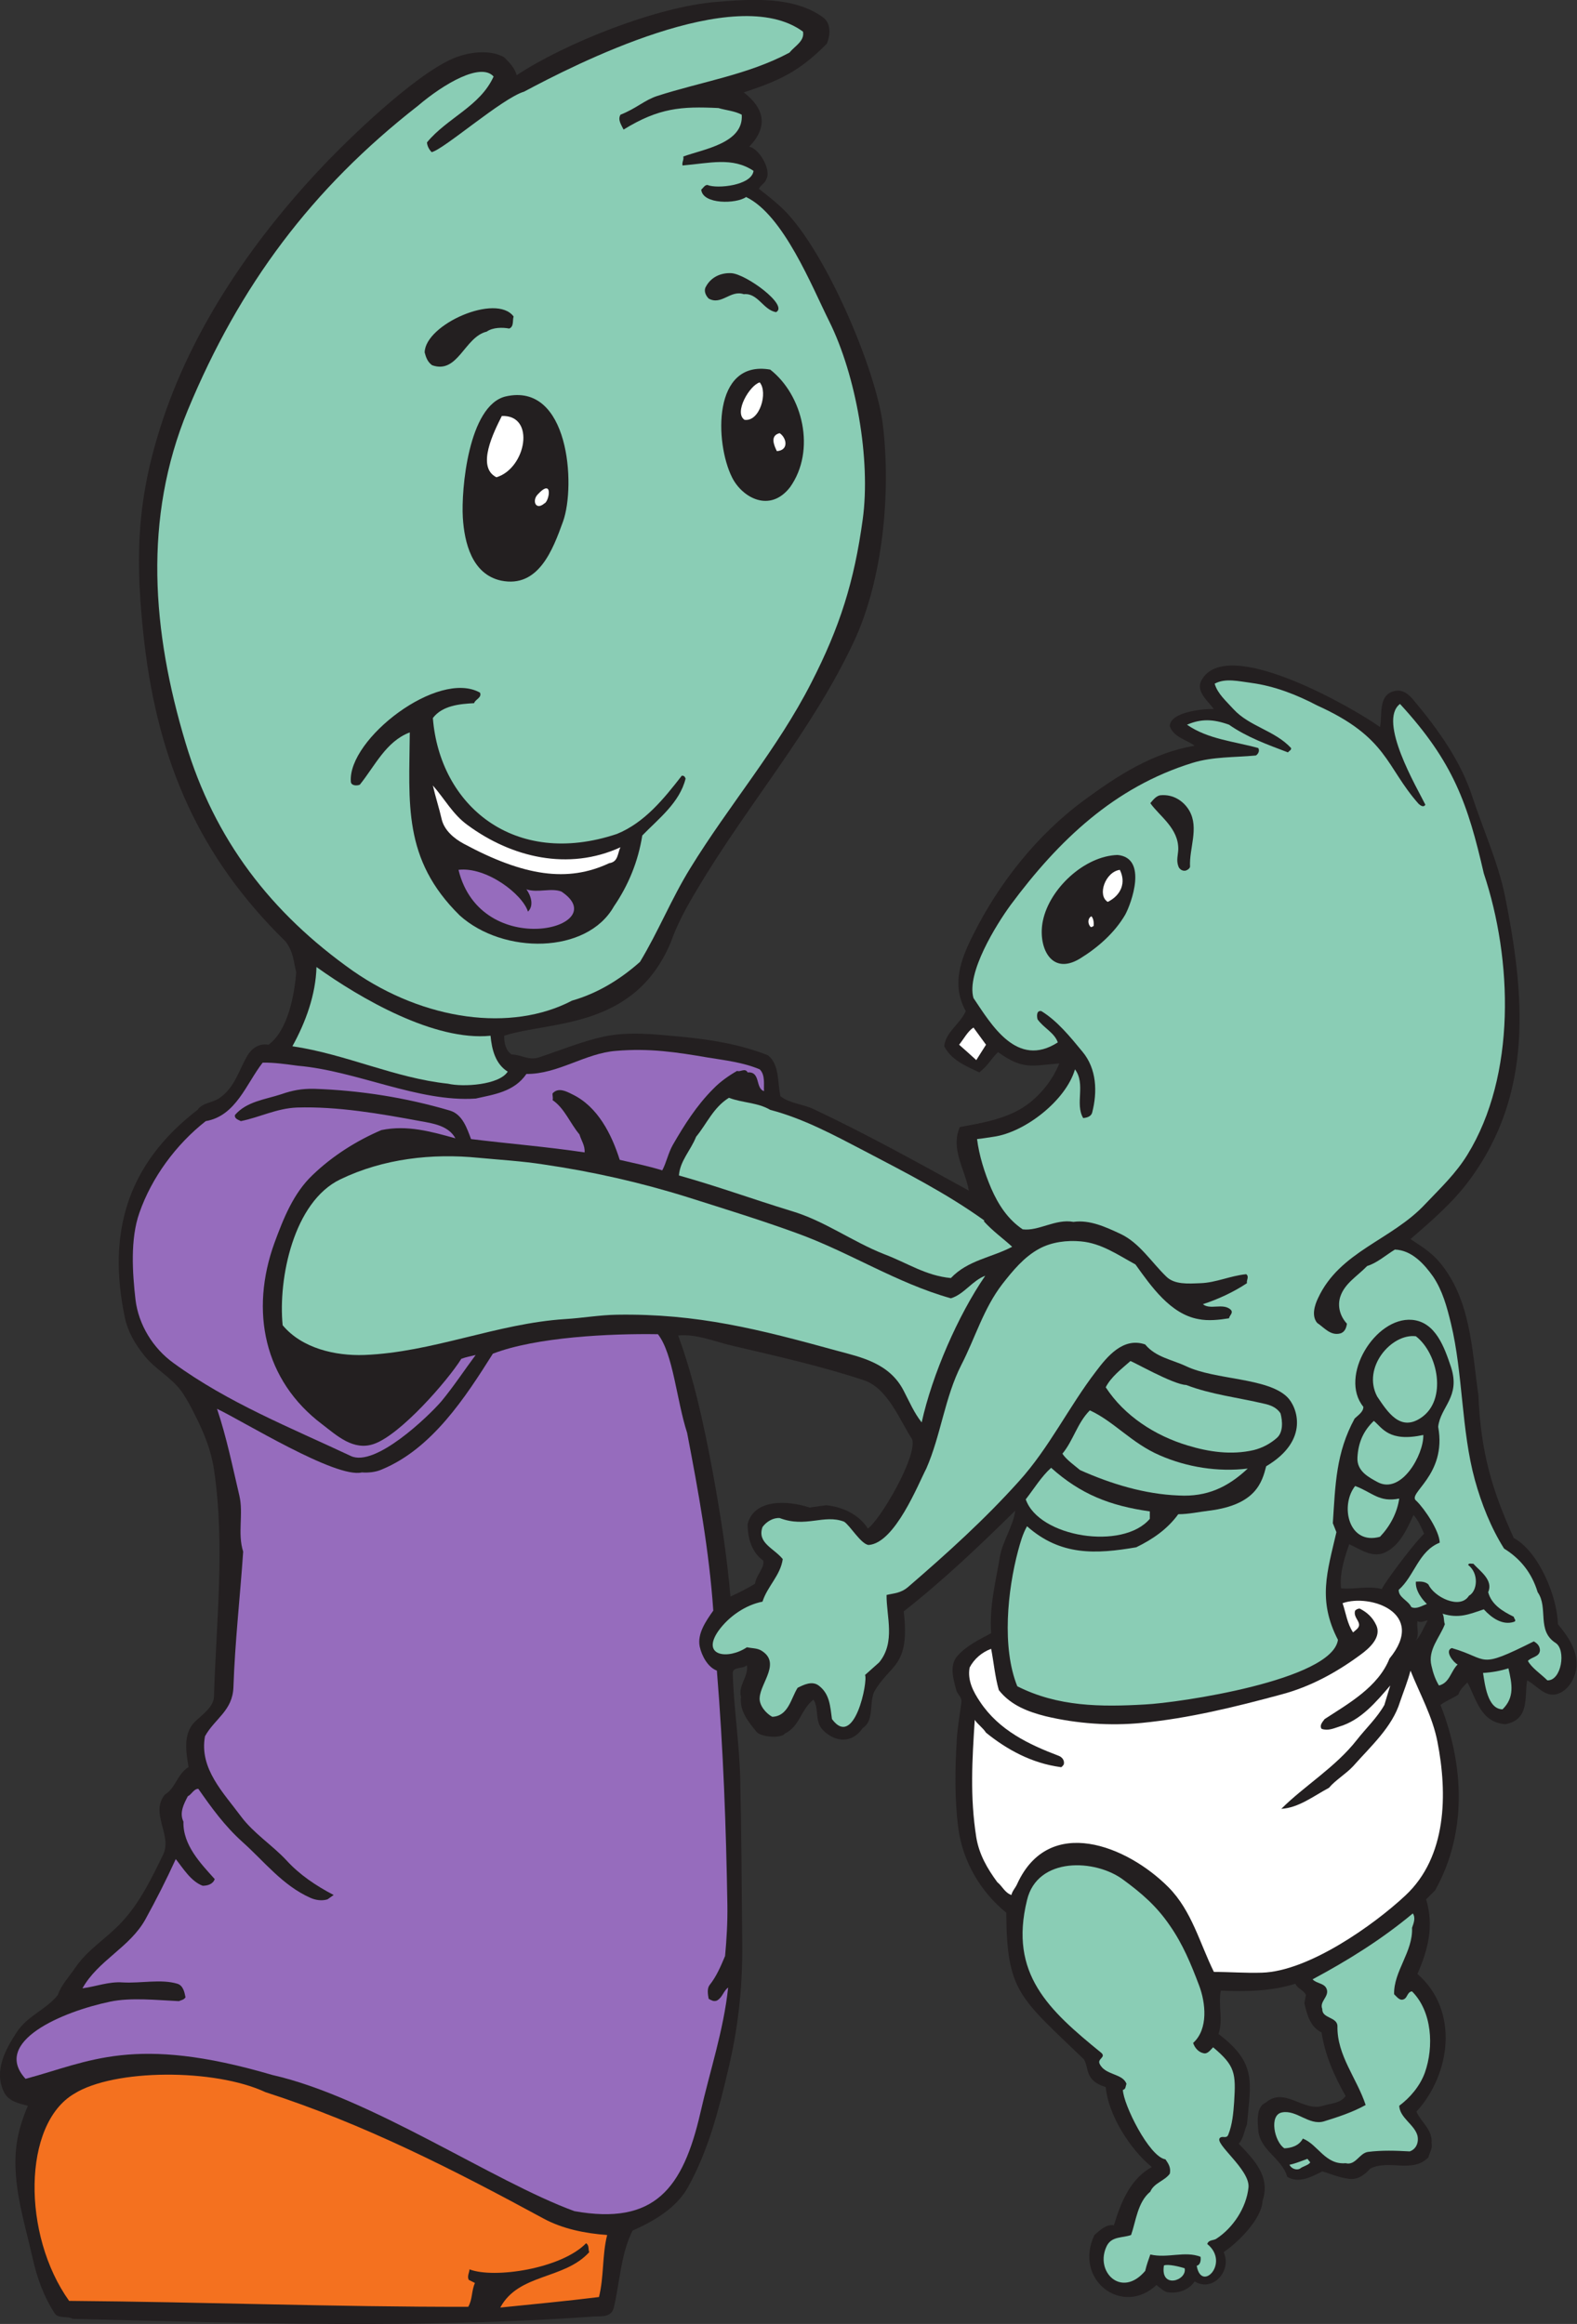 <?xml version="1.0" encoding="UTF-8" standalone="no"?>
<svg
   xmlns:dc="http://purl.org/dc/elements/1.1/"
   xmlns:cc="http://creativecommons.org/ns#"
   xmlns:rdf="http://www.w3.org/1999/02/22-rdf-syntax-ns#"
   xmlns:svg="http://www.w3.org/2000/svg"
   xmlns="http://www.w3.org/2000/svg"
   viewBox="0 0 590.467 869.853"
   height="869.853"
   width="590.467"
   xml:space="preserve"
   id="svg2"
   version="1.1"><rect x="0" y="0" width="590.467" height="869.853" fill="#333333" stroke="none"/><defs
     id="defs6" /><g
     transform="matrix(1.333,0,0,-1.333,0,869.853)"
     id="g10"><g
       transform="scale(0.1)"
       id="g12"><path
         id="path14"
         style="fill:#231f20;fill-opacity:1;fill-rule:evenodd;stroke:none"
         d="m 2312.42,6476.31 c 22.31,-17.27 20.16,-48.95 10.08,-73.43 -77.05,-77.76 -131.04,-102.97 -233.29,-136.81 58.33,-45.36 69.13,-96.48 15.13,-152.63 26.64,-3.6 63.36,-64.08 48.23,-90.73 -2.88,-10.8 -16.55,-17.28 -20.87,-27.35 17.28,-13.68 38.87,-30.24 56.16,-46.08 123.12,-106.57 274.31,-462.24 292.32,-619.21 22.32,-189.36 0,-431.99 -82.09,-606.95 -116.64,-249.12 -298.8,-457.21 -438.48,-692.65 -29.52,-48.95 -56.88,-97.92 -75.59,-151.2 -102.97,-245.52 -340.57,-220.32 -468,-262.07 0,-20.16 4.31,-41.05 20.87,-52.57 25.92,0 46.81,-17.27 75.61,-8.63 61.2,20.15 121.68,45.35 184.32,59.04 69.11,14.39 140.39,6.48 210.23,0 84.97,-7.93 169.2,-20.88 249.84,-52.56 33.13,-25.93 26.65,-75.6 35.28,-115.2 27.37,-20.88 62.63,-21.6 92.89,-36.01 148.32,-69.83 290.88,-149.03 436.31,-228.95 -10.08,58.32 -52.56,117.35 -25.2,178.56 63.36,11.51 141.12,23.75 197.29,69.12 36.72,29.52 65.5,68.39 82.07,109.43 -76.31,-5.75 -100.8,-19.43 -172.07,31.68 -19.44,-18 -24.5,-33.83 -52.56,-56.88 -39.61,18.72 -78.48,34.56 -98.65,73.45 3.61,39.6 44.64,62.63 60.48,98.63 -41.03,74.16 -14.39,145.44 21.61,216.01 70.56,141.12 177.11,277.91 310.31,375.84 93.61,69.12 193.69,133.91 311.05,153.36 -22.32,16.56 -59.04,23.75 -69.84,54.72 0,41.04 97.91,49.67 123.83,48.23 -16.56,22.33 -51.12,49.69 -35.28,79.92 69.13,131.76 434.16,-81.35 501.84,-130.32 7.21,31.68 -6.48,89.29 39.61,100.81 25.19,6.47 42.48,-10.81 54.71,-25.2 69.84,-83.53 133.2,-172.09 165.6,-272.88 30.24,-91.44 71.29,-182.17 90.72,-275.05 56.16,-279.36 81.37,-555.84 -99.35,-799.91 -46.09,-62.64 -107.29,-115.21 -165.61,-165.61 28.81,-19.43 57.6,-36 82.09,-65.52 87.11,-104.39 90,-242.63 108.71,-373.68 6.49,-156.24 36.72,-262.79 99.36,-400.31 69.84,-37.44 122.4,-164.88 123.85,-241.92 26.64,-31.68 54,-70.56 52.56,-115.21 -1.45,-30.23 -18.01,-61.91 -42.48,-75.59 -41.76,-23.04 -64.81,16.56 -96.49,33.12 -7.91,-46.81 7.93,-110.17 -61.19,-123.12 -69.84,5.03 -81.37,71.27 -106.56,117.36 -9.36,-9.37 -21.6,-20.88 -25.2,-33.84 -15.13,-10.8 -34.57,-17.29 -50.41,-29.52 66.25,-168.49 75.61,-358.57 -15.12,-520.57 l -25.19,-25.19 c 22.32,-74.88 5.76,-140.4 -24.49,-209.525 118.08,-102.235 93.61,-281.524 -2.87,-386.641 13.67,-30.242 46.07,-51.125 42.48,-87.84 3.59,-16.562 -5.77,-26.64 -8.64,-40.324 -44.64,-46.074 -110.89,-5.039 -163.45,-31.68 -12.23,-13.671 -32.41,-32.39 -59.03,-28.796 -27.36,2.879 -50.41,13.679 -75.6,20.879 -28.81,-14.395 -65.53,-35.274 -98.65,-15.118 -15.12,53.282 -77.76,74.16 -81.35,132.481 -2.17,22.324 -5.76,64.804 20.88,75.605 53.28,46.074 105.11,-26.64 161.27,-8.644 21.6,7.199 47.52,5.761 63.36,27.351 -31.68,55.453 -57.6,113.762 -67.68,178.567 -31.68,15.117 -41.04,50.402 -48.24,82.082 l 4.33,23.035 c -7.2,15.129 -23.77,17.285 -29.53,31.68 -68.4,-21.602 -139.69,-22.313 -209.51,-19.434 -7.93,-40.32 7.19,-81.367 -6.48,-121.68 107.98,-82.082 90.72,-133.925 79.92,-254.16 -7.93,-18.008 -9.36,-38.887 -23.05,-54.004 41.76,-43.918 90,-91.433 66.95,-159.844 -2.14,-51.835 -69.82,-118.074 -109.43,-144.714 24.49,-51.125 -30.23,-113.762 -81.35,-82.082 -15.13,-22.317 -42.48,-33.836 -72.01,-30.957 -13.67,0.723 -23.75,12.238 -35.27,20.878 -95.76,-89.999 -234.01,14.395 -174.24,140.403 15.12,12.957 33.11,30.957 54.71,27.359 18.73,61.914 45.37,130.317 106.56,163.442 -61.19,49.675 -122.4,146.16 -129.59,224.636 -59.77,18 -46.09,52.559 -61.21,77.766 -180.72,174.234 -216.72,189.355 -218.17,411.839 -71.99,58.31 -122.38,144 -134.62,236.87 -10.81,82.8 -9.36,167.04 -4.32,249.85 2.15,34.55 8.63,69.84 12.95,105.11 1.44,13.68 -11.53,21.6 -14.4,33.13 -8.63,32.4 -20.15,69.83 3.6,96.47 26.64,29.52 61.21,45.36 94.33,63.37 -5.06,77.76 12.23,140.39 23.75,210.24 7.21,47.52 38.89,90.72 43.93,133.92 -100.08,-98.64 -202.32,-195.85 -313.2,-282.97 18.71,-158.4 -39.61,-147.59 -83.52,-226.79 -13.69,-33.12 0.72,-79.93 -31.68,-100.8 -28.81,-43.21 -76.33,-41.04 -110.88,-6.48 -25.21,24.47 -10.8,59.76 -27.36,86.39 -34.57,-25.91 -38.89,-75.59 -79.93,-95.04 -12.24,-15.83 -69.11,-9.36 -79.92,4.32 -23.75,29.52 -48.24,58.32 -43.92,98.65 -8.63,31.67 22.32,57.59 16.57,88.55 -12.25,-11.52 -40.32,-2.87 -39.6,-23.04 2.87,-97.92 18.71,-197.27 20.88,-294.48 3.59,-153.36 4.31,-307.43 5.75,-461.51 1.44,-128.165 -12.23,-242.65 -39.6,-357.122 C 2018.65,600.391 1989.86,487.355 1932.26,383.672 1899.14,324.641 1836.5,288.633 1776.73,261.992 1743.61,195.754 1741.46,119.434 1724.18,45.996 1716.97,17.195 1688.89,22.238 1667.3,20.793 1177.7,-13.77 695.293,2.07 204.254,14.316 c -15.117,8.645 -40.316,0 -50.402,15.117 C 123.613,75.519 103.453,130.234 91.215,186.398 66.734,295.828 26.418,412.473 50.895,529.113 c 6.477,28.797 15.84,56.883 27.359,83.524 -25.203,6.476 -54,12.238 -66.961,38.156 -29.52,59.766 4.32,120.242 35.277,167.762 30.965,47.519 83.524,64.082 115.926,105.117 9.359,28.086 31.68,51.125 48.234,75.605 36.004,53.283 87.125,81.363 132.485,130.313 51.121,55.45 82.801,122.4 115.199,188.64 25.922,54.01 -37.437,115.21 4.32,167.77 30.961,18.72 34.563,57.59 66.957,77.75 -7.195,41.77 -15.839,92.17 16.563,126.01 18,17.99 54,41.76 54.723,71.28 6.48,213.11 31.679,425.51 0,638.64 -7.926,53.28 -28.082,102.96 -52.563,151.2 -11.519,23.04 -23.762,46.8 -39.601,69.11 -29.52,39.61 -72.719,60.49 -102.958,98.64 -25.203,30.97 -46.082,66.25 -54.722,105.13 -50.403,237.6 4.32,432 203.762,585.36 14.398,20.88 43.203,19.43 62.64,33.83 39.598,28.09 51.117,69.84 72,108.73 12.238,25.2 33.121,45.36 64.801,40.31 54.719,40.33 72.719,140.4 77.758,203.77 -7.918,28.79 -6.481,54 -29.52,85.68 -243.359,237.6 -357.121,504 -396.719,835.92 -25.917,223.92 -24.484,390.96 43.918,606.23 89.282,284.4 270,542.16 474.481,753.85 74.16,76.31 266.396,261.35 369.356,291.6 38.16,11.52 86.41,15.84 122.41,-4.32 15.11,-15.13 29.51,-29.52 35.27,-50.4 134.64,89.27 393.84,192.96 562.32,205.91 95.04,7.93 216.72,16.57 298.81,-43.92 z M 4010.18,1975.6 c -10.8,-19.45 -18.73,-41.05 -33.13,-56.89 10.8,18.01 1.45,36.01 4.32,54.73 9.37,-5.76 19.45,0.71 28.81,2.16 z M 2060.41,2746 c 122.4,-28.8 245.53,-56.16 367.21,-96.49 66.95,-23.03 100.8,-114.47 134.63,-165.59 14.41,-48.24 -89.28,-225.37 -124.55,-250.56 -24.48,38.88 -70.57,61.19 -117.37,65.52 l -46.07,-6.49 c -66.25,21.61 -156.25,23.05 -174.24,-46.07 0,-40.32 11.51,-79.92 43.92,-102.96 4.32,-20.16 -20.89,-41.77 -23.05,-64.81 -20.87,-12.95 -45.36,-25.19 -69.12,-35.99 -10.79,123.12 -28.8,234.72 -50.4,352.79 -24.48,130.33 -51.83,258.49 -96.48,380.17 53.29,5.04 103.68,-18.01 155.52,-29.52 z M 4000.1,2218.96 c -35.3,-34.57 -122.4,-153.36 -118.09,-155.52 -38.88,10.08 -76.31,-1.45 -115.19,2.16 -4.32,42.48 9.35,84.96 23.04,123.83 31.68,-14.39 67.68,-41.75 105.12,-20.88 39.59,21.61 57.6,65.52 75.59,102.97 12.97,-14.4 21.6,-34.57 29.53,-52.56 v 0" /><path
         id="path16"
         style="fill:#ffffff;fill-opacity:1;fill-rule:evenodd;stroke:none"
         d="m 2091.37,5346.64 c -30.96,20.16 14.41,97.19 42.48,105.11 23.76,-27.36 0.72,-110.87 -42.48,-105.11 v 0" /><path
         id="path18"
         style="fill:#ffffff;fill-opacity:1;fill-rule:evenodd;stroke:none"
         d="m 1394.41,5185.36 c -57.59,28.8 -7.2,127.43 15.13,172.08 95.75,3.6 68.39,-146.88 -15.13,-172.08 v 0" /><path
         id="path20"
         style="fill:#ffffff;fill-opacity:1;fill-rule:evenodd;stroke:none"
         d="m 2182.09,5258.79 c -8.64,17.28 -19.43,43.92 7.93,50.41 20.16,-13.69 25.91,-48.24 -7.93,-50.41 v 0" /><path
         id="path22"
         style="fill:#ffffff;fill-opacity:1;fill-rule:evenodd;stroke:none"
         d="m 1529.05,5111.91 c -24.48,-20.87 -35.28,7.93 -18.72,25.2 44.65,48.25 32.4,-20.16 18.72,-25.2 v 0" /><path
         id="path24"
         style="fill:#ffffff;fill-opacity:1;fill-rule:evenodd;stroke:none"
         d="m 1313.05,4209.04 c 123.84,-91.45 283.68,-129.61 429.84,-62.64 -8.64,-16.56 -5.76,-41.04 -31.68,-44.65 -116.64,-54.71 -239.04,-36.71 -408.95,54.73 -26.65,14.4 -53.28,36.72 -61.21,66.95 -7.2,31.69 -18,64.8 -25.19,96.48 32.39,-36.71 56.16,-81.36 97.19,-110.87 v 0" /><path
         id="path26"
         style="fill:#966cbd;fill-opacity:1;fill-rule:evenodd;stroke:none"
         d="m 1482.97,3965.68 c 17.28,16.56 8.65,44.63 -4.32,62.64 31.68,-10.8 69.85,5.04 98.65,-6.48 150.47,-100.8 -226.09,-197.29 -289.44,61.2 78.47,9.35 180,-68.41 195.11,-117.36 v 0" /><path
         id="path28"
         style="fill:#ffffff;fill-opacity:1;fill-rule:evenodd;stroke:none"
         d="m 3111.62,3993.04 c -30.25,18 -7.21,84.24 33.83,90 18.01,-36 3.61,-71.29 -33.83,-90 v 0" /><path
         id="path30"
         style="fill:#ffffff;fill-opacity:1;fill-rule:evenodd;stroke:none"
         d="m 3072.01,3925.36 c -3.59,-0.73 -6.48,-6.48 -10.8,0 -6.48,9.36 -5.04,22.32 4.32,27.35 5.76,-5.76 7.2,-16.56 6.48,-27.35 v 0" /><path
         id="path32"
         style="fill:#8acdb5;fill-opacity:1;fill-rule:evenodd;stroke:none"
         d="m 1377.86,3617.2 c 3.59,-38.88 13.67,-79.21 48.23,-100.8 -23.75,-37.45 -125.27,-43.92 -167.75,-33.85 -149.77,15.84 -285.844,82.81 -437.047,105.13 37.441,67.68 65.523,144.71 67.684,222.48 123.833,-88.56 331.203,-208.81 488.883,-192.96 v 0" /><path
         id="path34"
         style="fill:#ffffff;fill-opacity:1;fill-rule:evenodd;stroke:none"
         d="m 2769.61,3591.99 -27.36,-43.2 c -17.27,15.84 -30.24,27.36 -48.23,43.2 12.95,15.85 23.75,37.44 40.32,48.24 l 35.27,-48.24 v 0" /><path
         id="path36"
         style="fill:#966cbd;fill-opacity:1;fill-rule:evenodd;stroke:none"
         d="m 1988.41,3556 c 48.97,-7.93 99.36,-13.68 145.44,-33.12 16.56,-15.84 10.8,-44.65 12.24,-61.2 -25.2,7.91 -8.63,55.43 -46.07,52.55 -7.21,13.68 -20.88,0 -29.53,4.32 -23.76,-13.68 -47.52,-30.23 -66.95,-50.39 -46.81,-46.81 -81.37,-101.52 -113.77,-157.69 -12.96,-23.03 -18,-49.67 -29.52,-71.27 -39.6,12.24 -79.2,20.16 -119.52,29.51 -22.32,70.56 -61.19,149.77 -133.91,184.33 -15.84,7.92 -38.89,20.16 -54.73,2.16 -0.72,-5.77 2.16,-13.68 0,-18.72 33.84,-23.04 48.96,-64.8 75.61,-96.48 5.03,-17.29 15.84,-30.96 14.39,-50.41 -105.84,15.84 -213.84,24.49 -318.95,37.45 -11.52,30.24 -23.76,69.11 -59.04,79.91 -124.56,36.73 -252.73,56.88 -381.604,61.21 -34.562,0.72 -61.203,-4.33 -92.16,-15.12 -46.082,-15.13 -97.199,-20.16 -130.32,-58.32 -2.161,-10.8 10.078,-13.68 16.554,-17.28 53.285,10.79 100.805,36 157.684,38.16 113.758,3.6 233.996,-17.28 346.316,-38.16 36.73,-6.48 79.2,-12.97 98.64,-48.24 -67.68,18.71 -135.36,38.16 -208.08,23.04 -70.56,-30.25 -137.517,-72.72 -192.954,-126.01 -54,-51.11 -82.082,-122.39 -107.281,-190.79 -69.122,-190.8 -30.243,-385.93 134.636,-509.76 40.324,-30.96 87.125,-74.89 144.719,-54.72 74.88,25.92 206.64,177.12 245.53,239.03 12.95,5.05 26.63,7.21 40.31,10.8 -31.68,-42.48 -61.91,-88.55 -96.48,-130.31 -36.72,-42.48 -185.76,-185.76 -254.157,-153.36 -169.922,79.91 -344.16,149.03 -497.519,260.63 -58.321,41.76 -98.641,108 -107.282,177.85 -8.636,75.59 -15.121,170.63 10.801,244.08 34.563,99.36 102.961,192.23 186.481,257.76 84.961,14.4 113.761,105.11 159.839,164.16 32.403,0.72 65.524,-4.32 98.645,-8.65 166.312,-14.4 339.112,-102.95 499.672,-92.15 51.12,11.52 108.01,18.72 142.56,69.11 89.28,-0.71 164.89,58.32 252,64.81 93.6,7.92 169.21,-3.61 257.76,-18.72 v 0" /><path
         id="path38"
         style="fill:#8acdb5;fill-opacity:1;fill-rule:evenodd;stroke:none"
         d="m 2163.38,3409.12 c 93.59,-24.49 180,-71.28 264.24,-115.2 115.19,-60.48 230.39,-118.8 337.67,-195.84 l -2.16,-1.45 c 24.49,-27.35 54,-48.23 79.92,-71.99 -56.88,-30.25 -124.55,-37.44 -172.07,-87.84 -70.57,6.47 -122.41,42.48 -187.21,66.96 -90,35.28 -168.48,94.32 -262.07,121.68 -105.84,32.39 -208.81,69.83 -314.65,99.36 2.89,41.04 33.13,70.56 48.24,108.72 30.24,36.71 48.25,82.08 92.17,109.43 37.43,-14.4 80.64,-12.95 115.92,-33.83 v 0" /><path
         id="path40"
         style="fill:#8acdb5;fill-opacity:1;fill-rule:evenodd;stroke:none"
         d="m 1344.02,3274.47 c 61.19,-5.76 123.11,-9.35 182.87,-18.71 137.52,-20.16 272.16,-50.41 405.37,-92.17 102.23,-32.4 205.2,-64.08 306,-100.8 147.6,-53.28 280.8,-140.4 432.72,-182.88 37.44,11.53 59.76,49.69 96.48,63.36 -76.33,-110.88 -149.04,-277.92 -178.57,-411.83 -21.6,27.36 -33.83,56.87 -50.39,88.55 -39.61,77.76 -118.81,94.33 -188.64,113.05 -217.45,59.75 -390.97,104.39 -617.05,100.8 -48.24,-0.72 -97.2,-9.37 -145.43,-12.25 -191.52,-12.23 -372.25,-93.59 -564.49,-100.8 -81.359,-2.88 -174.956,18.72 -228.952,83.53 -12.961,130.32 30.238,346.32 161.996,409.68 120.956,58.32 257.766,73.44 388.086,60.47 v 0" /><path
         id="path42"
         style="fill:#966cbd;fill-opacity:1;fill-rule:evenodd;stroke:none"
         d="m 1848.01,2779.11 c 43.2,-55.44 51.85,-183.59 82.08,-277.2 31.68,-164.88 61.93,-331.2 73.45,-498.95 -20.88,-29.52 -45.36,-64.8 -38.16,-100.8 5.75,-26.64 23.03,-58.32 48.23,-67.69 18.01,-219.59 25.93,-439.2 29.53,-658.79 0.71,-47.52 -2.16,-95.77 -6.48,-142.57 -12.25,-28.79 -23.77,-56.88 -43.93,-82.075 -7.2,-10.078 -4.32,-26.64 -2.16,-38.164 3.61,-2.156 7.93,-4.316 12.24,-5.75 4.32,-0.723 9.36,-0.723 12.97,2.156 13.67,8.633 16.56,25.918 29.51,35.274 -12.95,-120.957 -51.11,-233.27 -77.75,-350.633 C 1918.57,380.078 1838.65,276.398 1613.3,316.719 1385.05,400.234 1039.45,637.121 765.133,699.031 375.613,813.516 250.332,735.754 71.773,688.234 -23.984,792.637 174.734,876.875 309.375,904.949 c 58.32,12.246 130.316,4.328 192.961,1.449 6.477,2.879 14.398,3.59 18.719,10.797 -2.879,14.399 -6.481,33.118 -23.043,38.157 -46.078,13.679 -101.52,0.722 -153.36,3.605 -38.875,2.879 -74.879,-11.523 -113.035,-16.562 43.914,78.485 132.481,114.485 176.395,192.955 30.965,56.17 59.761,113.05 85.683,169.92 20.157,-25.19 42.481,-62.63 75.598,-74.88 13.68,0 28.805,4.33 33.844,18.72 -38.883,43.21 -90,95.77 -87.844,161.28 -12.242,25.21 1.441,50.4 12.242,71.28 10.801,5.05 16.563,20.89 29.52,20.89 36.718,-52.57 73.437,-103.68 123.84,-149.04 61.199,-54.72 113.043,-122.41 190.8,-156.97 14.399,-6.47 32.403,-9.35 48.243,-4.31 l 17.273,12.23 c -49.676,25.92 -95.758,56.89 -132.477,97.2 -40.32,43.21 -92.16,75.61 -128.164,123.85 -48.957,66.24 -117.355,133.91 -100.793,224.64 27.36,49.68 77.758,71.28 79.914,138.24 4.325,127.43 18.723,253.44 27.36,380.15 -16.559,51.84 1.441,105.84 -10.793,157.68 -19.445,82.81 -36.004,164.16 -62.645,243.37 70.563,-33.12 334.082,-196.56 406.807,-178.56 17.99,-1.44 39.6,0.72 56.88,8.64 140.4,58.32 234,202.31 311.04,324.71 120.95,46.8 329.76,56.89 463.67,54.72 v 0" /><path
         id="path44"
         style="fill:#8acdb5;fill-opacity:1;fill-rule:evenodd;stroke:none"
         d="m 3977.05,2773.36 c 62.64,-48.24 88.56,-179.29 14.4,-228.97 -58.32,-39.59 -93.6,15.84 -123.11,59.76 -43.2,81.37 40.31,177.84 108.71,169.21 v 0" /><path
         id="path46"
         style="fill:#8acdb5;fill-opacity:1;fill-rule:evenodd;stroke:none"
         d="m 3331.93,2636.55 c 69.12,-26.64 145.45,-35.27 218.89,-52.55 16.56,-3.61 35.27,-10.08 46.07,-27.37 5.77,-21.59 7.91,-53.27 -10.8,-69.12 -18,-15.84 -41.03,-28.08 -64.8,-33.84 -62.64,-14.39 -126,-5.04 -185.04,12.96 -91.45,27.37 -177.83,82.8 -230.39,163.45 15.12,29.52 43.91,51.11 69.12,73.44 -0.72,3.6 120.23,-66.24 156.95,-66.97 v 0" /><path
         id="path48"
         style="fill:#8acdb5;fill-opacity:1;fill-rule:evenodd;stroke:none"
         d="m 3257.05,2439.28 c 77.05,-33.84 164.88,-47.52 247.68,-37.44 -56.16,-52.56 -114.48,-79.93 -193.68,-75.61 -95.76,3.61 -190.07,32.4 -277.2,71.28 -17.27,14.4 -38.87,29.52 -49.67,46.08 30.96,37.45 41.76,86.4 77.03,121.68 67.68,-30.95 117.36,-92.15 195.84,-125.99 v 0" /><path
         id="path50"
         style="fill:#8acdb5;fill-opacity:1;fill-rule:evenodd;stroke:none"
         d="m 3997.93,2496.15 c 1.45,-54.71 -61.19,-167.75 -128.16,-132.48 -25.2,13.69 -59.03,30.97 -56.88,69.12 2.17,41.76 16.56,74.89 46.07,102.96 23.77,-19.43 41.78,-60.48 138.97,-39.6 v 0" /><path
         id="path52"
         style="fill:#8acdb5;fill-opacity:1;fill-rule:evenodd;stroke:none"
         d="m 3229.69,2281.59 v -20.88 c -75.59,-89.27 -311.76,-51.83 -348.48,54.73 23.05,29.51 43.93,64.07 71.29,88.56 82.79,-74.16 164.88,-106.57 277.19,-122.41 v 0" /><path
         id="path54"
         style="fill:#8acdb5;fill-opacity:1;fill-rule:evenodd;stroke:none"
         d="m 3930.25,2317.6 c -5.76,-40.32 -25.91,-77.76 -54,-107.29 -88.55,-24.48 -113.03,87.85 -69.84,142.56 47.52,-17.27 66.97,-46.8 123.84,-35.27 v 0" /><path
         id="path56"
         style="fill:#ffffff;fill-opacity:1;fill-rule:evenodd;stroke:none"
         d="m 3902.89,1868.31 c -31.68,-79.91 -115.92,-126.72 -182.15,-169.91 -5.76,-7.92 -15.13,-17.29 -8.65,-27.36 18.01,-6.49 34.57,1.43 50.41,6.48 60.47,18 102.95,69.11 142.56,115.19 L 3888.5,1738 c -20.88,-36.72 -51.84,-65.53 -77.76,-98.64 -59.76,-76.32 -147.61,-128.88 -211.68,-192.96 48.95,2.88 90.71,35.99 133.91,59.04 18.01,21.59 47.52,38.88 67.67,60.48 49.69,56.15 110.18,110.15 131.78,180.71 10.08,29.52 21.6,57.61 29.51,87.84 26.64,-66.24 61.92,-128.87 75.61,-199.43 28.79,-146.88 26.64,-323.28 -90,-432 -88.58,-82.81 -272.17,-213.126 -403.2,-216.72 -45.38,-1.445 -90,2.157 -134.65,2.157 -39.59,79.923 -61.92,171.363 -127.44,237.593 -116.64,117.37 -335.51,204.49 -424.79,10.08 -4.33,-10.8 -13.69,-19.43 -16.56,-31.68 -18.73,6.49 -25.2,24.49 -39.61,36.01 -28.07,38.15 -51.11,77.75 -59.04,126 -17.99,114.48 -11.51,215.99 -4.32,329.75 8.65,-12.96 22.32,-21.59 31.68,-36 60.49,-48.95 129.61,-85.68 208.09,-96.48 5.03,-2.16 7.2,4.32 10.07,6.48 3.6,11.53 -4.31,21.61 -14.39,25.21 -83.52,31.68 -167.05,71.28 -220.33,151.19 -19.44,28.81 -36,60.49 -29.51,96.48 12.24,23.77 34.55,43.21 60.48,52.57 7.19,-36.72 10.78,-78.48 21.59,-115.92 33.84,-43.21 83.53,-61.21 131.77,-73.44 87.83,-20.88 180.71,-27.36 269.28,-18.72 132.48,12.96 262.07,44.64 392.4,79.92 81.35,21.59 154.07,61.19 222.48,111.59 23.75,17.29 60.47,48.97 43.91,83.53 -10.08,21.6 -25.2,35.27 -46.07,46.07 -5.04,0 -9.36,-2.16 -12.97,-5.75 -7.19,-21.6 24.49,-34.56 4.33,-52.57 l -10.1,-8.63 c -16.54,24.47 -20.15,54.72 -29.51,82.08 76.33,27.35 237.6,-26.64 131.76,-155.53 v 0" /><path
         id="path58"
         style="fill:#8acdb5;fill-opacity:1;fill-rule:evenodd;stroke:none"
         d="m 4236.97,1840.96 c 10.08,-43.93 18.01,-81.37 -16.56,-115.21 -42.48,0.73 -49.67,71.28 -54.71,102.25 25.2,1.43 48.95,5.75 71.27,12.96 v 0" /><path
         id="path60"
         style="fill:#8acdb5;fill-opacity:1;fill-rule:evenodd;stroke:none"
         d="m 3155.53,1246.95 c 51.13,-37.44 93.61,-74.16 130.33,-128.15 36.72,-52.57 59.75,-108.72 82.07,-167.765 18.73,-48.965 26.64,-123.125 -16.56,-162.004 4.33,-13.679 15.11,-25.918 28.81,-28.797 12.24,-3.601 20.87,10.801 27.36,16.563 61.91,-51.848 64.08,-72.727 59.04,-153.359 -2.17,-30.965 -5.04,-64.083 -16.56,-92.157 -5.04,-12.25 -15.84,-2.168 -23.05,-8.644 -18.71,-15.125 84.24,-88.567 79.92,-138.965 -5.76,-57.598 -43.92,-114.473 -90.72,-144.719 -7.91,-5.035 -20.88,-2.156 -25.19,-14.402 64.8,-52.559 -16.57,-137.52 -29.53,-61.199 10.09,2.168 12.24,15.125 10.8,25.203 -43.91,17.273 -92.87,-5.039 -141.12,6.484 -4.31,-12.246 -10.8,-30.242 -14.39,-46.086 -66.97,-79.195 -144.01,-0.719 -107.29,71.281 14.4,26.641 44.65,20.879 67.68,29.524 13.69,38.875 18.01,92.156 54,121.68 10.08,24.48 40.32,30.234 54.73,50.398 3.59,16.562 -3.61,28.078 -12.25,40.32 -46.07,7.199 -118.81,155.52 -119.51,195.121 8.63,1.434 7.19,10.797 10.08,16.563 -10.08,30.23 -60.49,23.758 -75.61,56.875 -6.48,14.402 19.44,17.996 4.32,30.957 -146.87,119.519 -259.2,221.043 -208.09,428.408 28.81,122.39 192.25,115.92 270.73,56.87 v 0" /><path
         id="path62"
         style="fill:#8acdb5;fill-opacity:1;fill-rule:evenodd;stroke:none"
         d="m 3966.25,1112.32 c 2.89,-67.68 -51.84,-121.683 -50.39,-186.488 8.63,-7.922 16.56,-20.883 29.51,-12.961 7.93,5.039 8.65,20.168 20.88,20.879 56.17,-56.152 61.93,-154.793 36,-228.23 -13.68,-37.446 -41.04,-69.844 -72,-92.883 1.45,-33.836 42.48,-52.559 51.12,-83.524 4.33,-18.722 -2.87,-38.156 -21.6,-44.64 -38.87,2.16 -77.76,3.601 -117.35,-1.434 -24.49,-3.605 -34.57,-38.887 -62.65,-31.68 -57.6,-5.039 -77.76,52.559 -120.24,69.121 -10.8,-20.878 -33.83,-26.64 -51.83,-27.367 -28.09,18 -43.93,94.321 -6.49,100.805 41.04,7.918 75.61,-37.441 117.36,-25.207 39.61,12.246 81.37,25.93 117.37,46.086 -24.49,74.883 -80.65,138.953 -79.2,221.035 0,26.641 -43.93,21.602 -42.48,48.238 -8.65,20.879 17.99,33.84 12.95,54.004 -5.04,19.438 -28.07,16.567 -40.32,29.524 99.36,53.282 194.4,112.312 281.53,185.042 8.63,-12.25 2.15,-28.09 -2.17,-40.32 v 0" /><path
         id="path64"
         style="fill:#f4711f;fill-opacity:1;fill-rule:evenodd;stroke:none"
         d="m 745.691,650.793 c 275.039,-88.555 527.759,-217.441 781.199,-354.965 53.29,-28.797 116.65,-41.758 178.56,-46.07 -14.4,-57.602 -8.63,-116.645 -23.04,-174.238 -92.87,-11.527 -185.03,-20.168 -277.2,-29.523 51.84,96.477 179.28,77.754 249.84,155.52 -3.6,9.363 0.73,17.996 -8.63,25.203 -69.85,-72 -259.21,-100.086 -327.61,-73.446 -0.71,-10.078 -7.19,-19.433 -2.15,-29.523 l 17.28,-8.633 C 1323.85,91.359 1327.46,69.031 1315.21,48.156 941.531,47.434 567.133,61.836 194.176,64.719 61.695,249.758 63.137,561.516 208.574,646.477 c 111.602,69.843 393.836,71.277 537.117,4.316 v 0" /><path
         id="path66"
         style="fill:#8acdb5;fill-opacity:1;fill-rule:evenodd;stroke:none"
         d="m 3680.41,453.516 c -6.48,-8.641 -19.43,-10.078 -28.79,-17.286 -9.37,-5.75 -25.21,0 -29.53,10.801 15.84,2.883 33.85,10.801 50.41,16.563 l 7.91,-10.078 v 0" /><path
         id="path68"
         style="fill:#8acdb5;fill-opacity:1;fill-rule:evenodd;stroke:none"
         d="m 3327.62,156.152 c 7.18,-34.558 -69.12,-59.035 -58.32,7.918 10.8,5.043 46.07,-3.59 58.32,-7.918 v 0" /><path
         id="path70"
         style="fill:#8acdb5;fill-opacity:1;fill-rule:evenodd;stroke:none"
         d="m 2255.53,6436.71 c 5.04,-26.64 -23.03,-40.31 -38.15,-59.03 -115.92,-61.93 -246.25,-81.37 -371.52,-121.68 -36.72,-12.25 -57.6,-34.56 -102.97,-52.56 -8.64,-14.4 2.89,-29.52 8.64,-41.76 99.36,61.2 162.72,65.52 266.4,60.48 21.61,-6.48 45.37,-7.93 65.52,-18.72 5.76,-79.92 -106.56,-96.49 -164.16,-117.37 2.17,-9.36 -4.31,-15.84 -2.16,-25.19 76.32,6.48 140.41,24.48 199.44,-15.13 -5.04,-41.03 -102.23,-51.12 -129.6,-39.6 -7.92,0 -11.52,-8.63 -17.28,-12.95 3.61,-42.49 99.36,-40.32 126,-20.88 105.13,-50.41 185.05,-252.01 233.27,-348.49 75.61,-151.92 117.37,-388.79 94.34,-556.55 -23.77,-174.24 -64.08,-302.4 -144.73,-459.37 -94.32,-185.03 -231.11,-343.44 -339.84,-520.55 -52.56,-84.97 -89.28,-177.13 -141.12,-262.81 -56.88,-50.39 -120.23,-88.55 -190.79,-108.71 -170.64,-89.29 -414.73,-56.17 -615.605,83.52 -230.399,162.71 -388.805,368.63 -470.16,640.8 -93.598,311.75 -119.524,629.27 6.48,933.84 145.438,350.63 348.481,622.07 646.565,854.63 72.72,61.93 176.39,122.41 212.39,82.08 -38.15,-84.23 -130.31,-115.91 -187.2,-185.03 0.73,-10.08 5.76,-19.44 12.97,-27.36 33.12,6.48 198.72,151.91 259.91,169.91 140.4,74.89 594,308.17 783.36,168.48 z M 1348.34,4580.56 c 5.76,-14.41 -13.69,-18.72 -16.57,-29.52 -40.32,-2.16 -89.27,-6.49 -115.91,-41.76 19.43,-245.53 228.24,-421.92 516.95,-325.45 77.76,31.68 131.76,98.65 182.17,163.45 6.48,0.71 8.63,-2.89 10.8,-7.92 -16.57,-67.68 -76.33,-113.04 -121.68,-159.84 -11.53,-72.72 -38.89,-139.69 -79.92,-199.45 -75.61,-133.92 -310.33,-135.35 -432.73,-25.2 -161.27,158.41 -141.84,315.36 -140.4,514.09 -66.95,-25.21 -97.91,-94.33 -140.4,-146.89 -8.63,-3.59 -24.474,-2.87 -25.197,8.64 -8.637,119.52 245.527,316.09 362.887,249.85 z m 94.32,1056.24 c -3.61,-11.53 1.44,-28.09 -12.25,-33.85 -18.71,3.6 -46.07,3.6 -63.36,-8.63 -62.64,-15.12 -80.63,-120.25 -153.35,-94.32 -12.97,9.36 -17.28,22.32 -20.89,36 1.44,78.47 200.89,167.04 249.85,100.8 z m 138.96,-575.28 c -28.81,-79.92 -69.12,-187.93 -174.24,-166.32 -82.09,18 -102.97,107.28 -107.29,176.4 -5.04,79.2 15.84,314.64 119.52,340.56 179.28,41.76 198,-249.84 162.01,-350.64 z m 598.32,587.52 c -36,5.76 -51.13,54.71 -90.73,50.39 -37.44,12.96 -62.64,-32.39 -98.64,-12.23 -8.64,8.64 -14.4,22.32 -7.91,33.11 14.39,27.37 42.47,39.6 71.28,38.17 41.75,-2.17 161.99,-90.73 126,-109.44 z m -16.56,-161.29 c 92.15,-72 128.87,-226.79 56.16,-329.76 -56.88,-74.16 -135.36,-29.51 -163.45,27.37 -48.23,96.48 -55.44,330.48 107.29,302.39 v 0" /><path
         id="path72"
         style="fill:#8acdb5;fill-opacity:1;fill-rule:evenodd;stroke:none"
         d="m 3514.8,4607.91 c 64.81,-8.63 127.45,-33.11 185.06,-63.36 199.44,-90 192.23,-172.07 285.12,-276.47 5.04,-4.33 13.67,-10.8 18.71,-2.17 -23.05,46.8 -134.63,234.73 -71.27,282.97 151.19,-164.16 190.8,-282.24 235.43,-475.93 80.65,-241.2 91.45,-566.64 -46.07,-789.83 -32.4,-52.56 -73.44,-91.45 -118.09,-138.24 -95.04,-102.24 -240.47,-132.49 -301.68,-264.97 -9.35,-19.43 -18.71,-49.68 -2.15,-69.12 19.44,-12.96 37.43,-36.72 64.79,-29.51 12.97,3.6 17.28,16.55 18.73,27.35 -18.73,20.17 -27.36,48.25 -18.73,75.61 12.24,37.43 46.8,56.87 75.6,86.4 28.09,8.64 51.84,30.24 77.76,46.08 47.52,-1.45 82.81,-41.04 107.28,-75.61 26.64,-39.59 38.89,-84.96 50.41,-132.48 33.83,-140.4 28.79,-299.52 66.96,-438.47 18.71,-67.69 45.35,-134.64 82.07,-192.96 45.37,-28.09 77.77,-67.69 94.33,-122.4 30.96,-43.92 -3.61,-108 50.39,-142.56 30.24,-19.45 16.57,-106.56 -23.04,-105.12 -17.27,17.27 -44.63,35.27 -54.71,54.72 10.8,11.51 32.4,10.8 33.83,29.52 0,12.23 -7.91,20.16 -17.27,25.19 -161.29,-80.63 -123.12,-49.67 -230.41,-18.72 -21.6,-7.92 5.76,-41.76 16.56,-46.07 -19.43,-18.72 -22.32,-51.85 -52.55,-59.05 -10.08,16.57 -16.57,35.29 -20.88,54.72 -11.53,45.36 23.04,79.2 37.44,117.37 -3.62,9.35 -1.45,20.88 -6.49,29.52 46.08,-14.41 74.89,-1.45 115.92,12.23 22.33,-24.48 52.56,-45.36 84.24,-35.27 9.36,2.87 0,9.36 0,14.4 -30.96,15.11 -62.64,33.83 -71.99,69.12 15.11,33.83 -23.05,59.04 -41.76,79.92 -5.04,-0.72 -12.97,2.88 -14.41,-3.61 30.25,-23.03 26.64,-72.71 2.16,-86.39 -25.19,-40.33 -98.63,-2.88 -113.75,31.68 -9.37,8.64 -22.32,8.64 -35.29,7.92 -2.15,-26.64 20.16,-52.56 30.96,-62.65 -13.67,-5.04 -30.24,-15.84 -43.91,-8.63 -8.65,18.72 -36.01,26.64 -35.29,48.24 44.65,39.6 55.45,108.71 115.21,132.48 -0.72,33.12 -42.48,95.04 -65.52,117.35 -28.81,20.88 86.4,70.56 61.19,208.09 6.48,56.87 63.36,83.51 36.01,167.75 -18,53.28 -42.48,126.72 -109.45,132.48 -103.67,8.65 -205.92,-159.12 -136.8,-244.08 0.73,-14.39 -15.84,-24.47 -24.47,-33.11 -52.56,-96.49 -54,-185.04 -61.21,-293.76 l 10.08,-25.21 c -25.92,-112.31 -53.28,-190.8 4.33,-302.39 -16.56,-113.76 -449.29,-177.13 -542.16,-181.45 -123.85,-7.19 -244.81,-6.47 -358.56,51.13 -43.92,108.72 -27.36,269.28 2.15,380.15 6.48,23.76 12.97,47.52 25.19,69.13 94.34,-83.52 192.97,-78.48 306.74,-59.05 46.08,22.33 87.84,51.12 118.07,92.88 29.53,0 57.6,6.49 87.85,10.09 130.31,16.55 147.6,79.91 159.12,124.55 123.83,73.45 86.39,167.76 59.03,194.4 -55.43,54.72 -201.59,47.52 -283.68,86.4 -39.59,18.72 -85.68,25.21 -115.19,61.2 -61.94,21.6 -107.29,-34.56 -138.24,-75.59 -76.33,-99.37 -131.76,-215.29 -216.72,-308.89 -95.76,-106.55 -200.88,-201.59 -310.33,-295.92 -21.59,-18.72 -41.04,-18 -61.2,-23.03 -0.72,-59.76 25.92,-132.49 -20.87,-189.37 l -39.61,-35.27 c 8.65,-16.56 -29.52,-209.53 -92.88,-123.84 -5.03,35.27 -5.76,70.56 -37.44,94.31 -18.71,13.69 -41.75,2.17 -59.04,-6.48 -18.71,-29.51 -25.92,-79.91 -71.27,-81.35 -16.57,8.64 -37.44,31.67 -35.29,54 2.88,42.48 61.2,98.63 3.61,132.48 -11.53,6.47 -25.93,5.76 -39.6,8.63 -52.57,-35.27 -129.6,-25.19 -79.93,46.08 29.53,41.05 76.32,72.73 123.84,82.09 13.68,43.2 50.4,73.43 56.88,119.52 -25.2,30.95 -72.72,45.36 -56.88,90 10.8,15.11 30.25,26.64 48.25,25.19 73.44,-28.07 123.83,11.52 180.72,-10.08 16.55,-10.08 47.52,-63.36 69.12,-65.51 74.16,5.04 139.67,172.08 162,214.56 41.03,93.6 51.83,200.15 98.63,291.6 38.89,75.6 61.93,157.67 115.21,226.79 28.79,36.72 60.47,75.6 102.95,98.65 35.28,19.43 79.2,24.48 117.37,20.88 57.59,-5.04 104.39,-38.17 153.36,-64.81 43.92,-61.19 97.91,-138.95 176.4,-153.36 28.07,-5.76 59.02,-2.16 86.39,2.17 0.72,7.91 14.41,15.84 3.61,25.2 -21.6,17.99 -56.89,-2.16 -77.05,14.4 43.93,14.39 85.68,33.84 123.85,59.03 -2.17,8.65 7.19,18 -2.17,25.21 -44.63,-4.33 -84.96,-23.76 -128.16,-25.21 -35.28,-1.43 -73.44,-4.31 -96.47,18.72 -41.76,40.33 -74.88,94.33 -128.16,119.53 -41.76,19.44 -86.41,40.32 -132.48,33.83 -50.41,9.37 -97.93,-26.64 -142.56,-20.88 -41.76,28.08 -68.4,69.12 -88.56,115.21 -18.73,43.91 -33.84,92.16 -39.61,138.24 15.12,1.44 30.96,4.31 46.08,6.48 88.57,12.24 203.77,102.24 228.96,189.36 30.96,-41.77 -0.72,-96.48 23.05,-136.81 10.08,0.73 22.3,4.32 25.2,15.13 15.11,58.32 12.94,123.12 -27.37,171.35 -33.85,41.04 -70.56,86.4 -115.19,113.76 -14.4,2.89 -12.97,-15.11 -10.8,-23.03 17.28,-24.49 47.52,-37.44 56.87,-64.8 -115.19,-74.16 -187.19,51.11 -236.87,124.56 -20.16,70.55 63.36,205.19 104.39,261.35 134.65,181.45 291.6,331.21 510.49,398.89 58.32,18 118.79,15.11 178.55,20.88 7.21,5.04 10.8,13.67 6.49,20.88 -66.97,18.71 -141.13,24.48 -200.16,65.52 38.87,16.55 71.99,16.55 118.07,0 50.41,-35.29 108.73,-56.17 165.6,-77.77 2.87,4.32 10.08,6.49 8.64,12.25 -46.08,49.68 -117.35,60.47 -162,109.43 -20.15,22.33 -44.64,43.21 -52.55,71.28 30.23,16.57 68.39,6.49 102.94,2.16 z m -174.23,-358.55 c 28.08,-48.96 -0.71,-105.84 2.16,-157.68 -1.44,-5.77 -7.93,-9.36 -12.24,-10.8 -10.08,-2.17 -18.71,5.03 -20.88,12.95 -5.76,15.84 -0.72,30.97 0,46.08 1.44,59.76 -52.56,93.61 -78.48,130.32 7.93,9.36 17.29,21.61 29.51,22.32 33.85,2.89 63.38,-15.11 79.93,-43.19 z m -180,-292.32 c -30.24,-51.84 -78.48,-93.6 -128.15,-123.84 -82.09,-48.97 -118.08,36.71 -102.97,107.27 18.73,90 116.64,181.44 209.51,184.33 85.69,-7.92 38.89,-136.09 21.61,-167.76 v 0" /></g></g></svg>